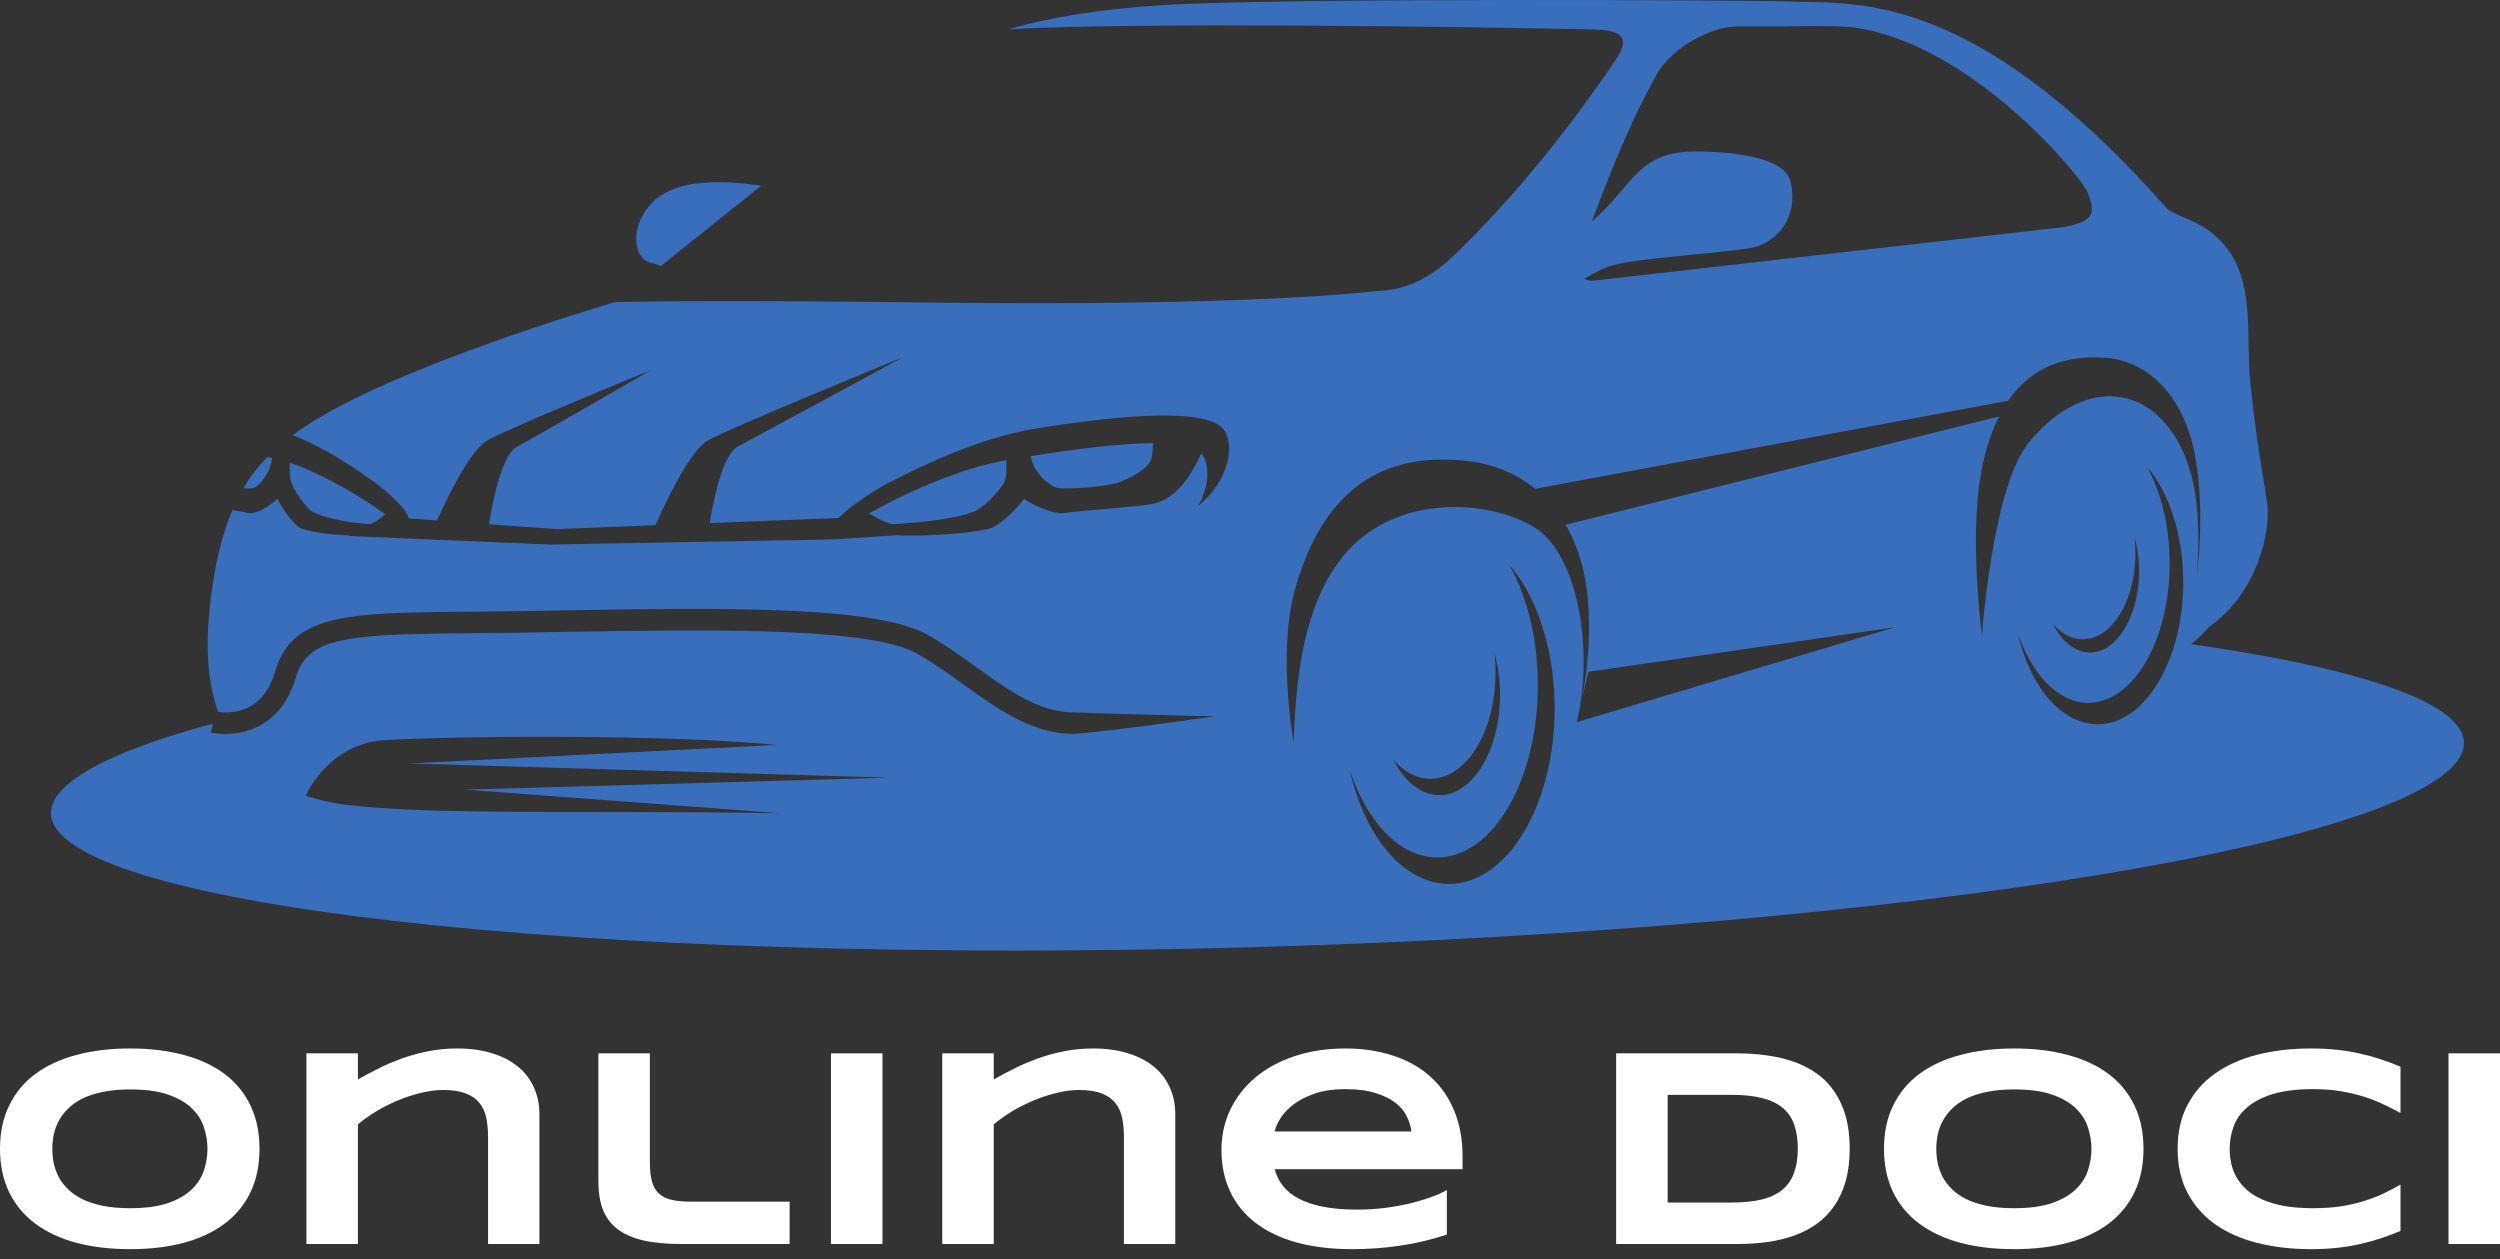 <svg width="139" height="70" viewBox="0 0 139 70" fill="none" xmlns="http://www.w3.org/2000/svg">
<rect x="0" y="0" width="139" height="70" fill="#333333" stroke="none"/>
<path d="M121.824 35.815C122.207 35.518 122.533 35.207 122.788 34.882C125.586 32.937 126.192 29.511 126.076 28.171C126.014 27.464 125.432 24.557 125.111 21.208C124.897 18.977 125.257 16.478 124.292 14.569C123.112 12.232 120.978 12.155 120.445 11.552C109.525 -0.792 103.004 0.242 99.239 0.076C98.024 0.022 71.167 -0.143 64.546 0.291C61.1 0.517 58.372 0.959 56.064 1.629C63.065 1.221 81.775 1.488 88.688 1.639C90.845 1.686 90.277 2.658 89.802 3.367C87.01 7.532 83.878 11.253 80.96 14.087C79.811 15.203 78.419 16.149 76.567 16.177C76.567 16.177 70.089 17.056 51.44 16.82C41.512 16.694 36.464 16.747 34.21 16.796C33.368 17.042 21.848 20.441 16.92 23.742C16.699 23.889 16.48 24.041 16.265 24.199C17.98 24.85 19.675 25.982 20.659 26.701C20.703 26.73 20.75 26.753 20.793 26.784C20.966 26.907 21.138 27.047 21.31 27.194C21.442 27.297 21.521 27.363 21.521 27.363C21.507 27.354 21.492 27.347 21.478 27.338C21.721 27.557 21.951 27.762 22.15 27.964C22.252 28.067 22.343 28.17 22.425 28.273C22.566 28.451 22.67 28.632 22.724 28.821L23.887 28.906L24.3 28.936C24.368 28.784 24.444 28.618 24.526 28.442C25.188 27.027 26.267 24.951 27.096 24.486C28.381 23.765 36.187 20.581 36.187 20.581C36.187 20.581 29.937 24.203 28.773 24.82C28.174 25.138 27.747 26.447 27.474 27.644C27.345 28.209 27.25 28.748 27.188 29.146L27.409 29.162L30.921 29.417L30.945 29.419L34.742 29.269L36.444 29.202C36.565 28.926 36.726 28.572 36.912 28.182C37.437 27.082 38.167 25.697 38.835 24.942C39.016 24.738 39.192 24.579 39.358 24.486C40.643 23.765 50.229 19.851 50.229 19.851C50.229 19.851 43.641 23.422 41.535 24.553C41.316 24.67 41.145 24.762 41.035 24.82C40.169 25.279 39.663 27.818 39.461 29.083L46.613 28.801C46.791 28.637 46.949 28.497 47.099 28.37C47.233 28.258 47.365 28.153 47.502 28.051C47.786 27.838 48.101 27.628 48.552 27.338C48.532 27.347 48.511 27.354 48.491 27.363C48.491 27.363 48.603 27.297 48.789 27.194C49.029 27.047 49.271 26.907 49.514 26.784C49.575 26.754 49.642 26.731 49.703 26.701C51.079 25.985 53.447 24.858 55.846 24.207C56.233 24.102 56.62 24.01 57.004 23.933C57.171 23.9 57.336 23.869 57.501 23.842C60.247 23.394 62.469 23.154 64.162 23.11C65.401 23.078 66.352 23.152 67.019 23.325C67.509 23.453 67.849 23.634 68.026 23.869C68.704 24.772 68.289 26.779 66.628 28.126C67.23 27.029 67.281 25.875 66.829 25.251C66.818 25.236 66.799 25.223 66.786 25.209C66.443 25.984 65.602 27.669 64.164 28.004C63.443 28.172 60.311 28.358 59.318 28.512C58.325 28.666 56.933 27.74 56.933 27.74C56.62 28.172 55.836 28.999 55.213 29.316C54.63 29.614 51.298 29.868 49.87 29.755L46.452 29.988L46.351 29.99L39.182 30.122L37.134 30.16L34.742 30.203L33.267 30.231L30.642 30.279L30.193 30.26L26.008 30.082L22.847 29.948L22.52 29.934L19.39 29.801L19.444 29.776C18.34 29.739 16.936 29.541 16.627 29.317C16.189 28.999 15.638 28.172 15.417 27.74C15.417 27.74 14.438 28.667 13.74 28.512C13.556 28.472 13.262 28.422 12.923 28.363C12.681 28.933 12.463 29.57 12.274 30.287C11.978 31.41 11.751 32.728 11.614 34.3C11.431 36.377 11.617 38.131 12.125 39.581C12.694 39.664 14.597 39.753 15.288 37.36C15.867 35.353 17.268 34.57 19.846 34.251C20.113 34.218 20.393 34.189 20.687 34.165C22.164 34.044 23.973 34.028 26.166 34.009C26.847 34.003 27.573 33.996 28.337 33.987C28.83 33.981 29.336 33.974 29.866 33.964L29.967 33.962C30.107 33.959 30.246 33.956 30.385 33.954C30.705 33.948 31.024 33.942 31.342 33.937C31.88 33.927 32.415 33.917 32.947 33.909C33.55 33.899 34.149 33.89 34.742 33.882C35.331 33.874 35.914 33.867 36.49 33.863C36.698 33.861 36.906 33.859 37.112 33.858C37.974 33.853 38.817 33.853 39.638 33.858C39.794 33.859 39.949 33.86 40.103 33.861C40.443 33.864 40.779 33.869 41.111 33.875C45.108 33.942 48.437 34.189 50.453 34.827C50.857 34.955 51.209 35.097 51.502 35.258C52.478 35.792 53.395 36.452 54.28 37.091C56.023 38.348 57.669 39.534 59.518 39.604C61.211 39.666 63.557 39.731 65.278 39.775C66.578 39.809 67.521 39.83 67.555 39.829C67.555 39.829 66.576 39.969 65.295 40.142C63.132 40.435 60.107 40.825 59.473 40.801C57.262 40.718 55.39 39.368 53.58 38.063C52.723 37.446 51.838 36.807 50.927 36.309C49.878 35.734 47.849 35.408 45.24 35.233C44.079 35.155 42.804 35.107 41.447 35.081C41.146 35.075 40.842 35.07 40.533 35.066C40.332 35.063 40.13 35.062 39.926 35.06C39.152 35.054 38.359 35.053 37.551 35.056C37.478 35.056 37.404 35.057 37.331 35.057C36.481 35.061 35.616 35.07 34.742 35.081C33.875 35.093 32.999 35.107 32.121 35.122C31.719 35.129 31.316 35.136 30.913 35.143C30.605 35.149 30.297 35.155 29.99 35.16L29.966 35.161L29.888 35.162C29.234 35.174 28.609 35.183 28.01 35.19C27.369 35.197 26.757 35.203 26.176 35.208C23.67 35.229 21.787 35.26 20.371 35.403C19.596 35.48 18.961 35.591 18.442 35.751C17.309 36.102 16.728 36.691 16.439 37.693C16.407 37.804 16.367 37.905 16.331 38.009C16.151 38.52 15.921 38.946 15.657 39.296C15.162 39.95 14.551 40.35 13.935 40.571C13.504 40.726 13.074 40.795 12.679 40.808C12.318 40.819 11.987 40.786 11.719 40.725L11.831 40.231C8.321 41.183 5.71 42.201 4.22 43.259C-3.24 48.556 20.125 52.85 56.407 52.85C92.689 52.85 128.148 48.556 135.609 43.259C139.839 40.255 134.154 37.574 121.824 35.815ZM120.651 36.59C119.808 38.8 118.324 40.273 116.628 40.273C116.486 40.273 116.345 40.258 116.206 40.238C115.423 40.124 114.695 39.694 114.067 39.027C113.205 38.112 112.535 36.752 112.172 35.14C112.761 36.923 113.749 38.262 114.929 38.808C115.306 38.982 115.7 39.083 116.109 39.083C116.141 39.083 116.173 39.076 116.206 39.075C117.205 39.039 118.123 38.446 118.862 37.471C119.267 36.937 119.618 36.291 119.898 35.555C120.361 34.338 120.633 32.887 120.633 31.325C120.633 29.223 120.144 27.32 119.353 25.923C120.583 27.349 121.389 29.71 121.389 32.386C121.389 33.569 121.228 34.686 120.946 35.693C120.859 36.004 120.761 36.303 120.651 36.59ZM116.206 36.278C115.446 36.278 114.76 35.763 114.266 34.932C114.219 34.854 114.174 34.771 114.131 34.687C114.212 34.779 114.295 34.865 114.382 34.943C114.803 35.325 115.288 35.544 115.804 35.544C115.941 35.544 116.074 35.523 116.206 35.494C116.445 35.44 116.675 35.342 116.893 35.2C117.969 34.497 118.729 32.789 118.729 30.789C118.729 30.463 118.709 30.145 118.671 29.838C118.837 30.422 118.932 31.072 118.932 31.76C118.932 33.202 118.523 34.483 117.888 35.31C117.425 35.915 116.842 36.278 116.206 36.278ZM122.137 31.987C122.25 30.524 122.286 28.946 122.052 27.459C121.79 25.797 121.189 24.248 119.964 23.105C118.695 21.92 116.732 21.547 114.694 22.872C114.063 23.281 113.426 23.848 112.799 24.611C112.716 24.713 112.635 24.828 112.556 24.948C112.512 25.016 112.468 25.084 112.425 25.157C111.321 27.045 110.718 30.672 110.427 33.043C110.351 33.663 110.296 34.196 110.259 34.59C110.217 35.044 110.198 35.316 110.198 35.316C110.198 35.316 110.16 35.043 110.11 34.578C109.952 33.112 109.67 29.728 110.048 26.917C110.102 26.515 110.169 26.125 110.252 25.754C110.48 24.734 110.787 23.879 111.153 23.155L107.114 24.164L87.052 29.175C87.704 30.295 88.161 31.7 88.297 33.445C88.303 33.529 88.306 33.611 88.312 33.695C88.389 34.923 88.334 36.089 88.227 37.083C88.153 37.774 88.055 38.379 87.962 38.867L88.307 37.354L88.307 37.353L104.523 34.998L105.361 34.876L104.549 35.118L88.853 39.798L87.67 40.151C87.951 39.004 88.071 37.741 88.048 36.489C88.031 35.529 87.926 34.579 87.74 33.689C87.344 31.806 86.582 30.206 85.483 29.438C84.746 28.924 83.669 28.514 82.45 28.317C81.685 28.194 80.864 28.155 80.033 28.228C78.604 28.354 77.149 28.811 75.912 29.741C75.446 30.09 75.011 30.504 74.62 30.994C74.575 31.051 74.535 31.11 74.491 31.168C73.91 31.936 73.452 32.811 73.095 33.782C72.325 35.873 72.014 38.41 71.928 41.298C71.928 41.298 71.392 38.379 71.58 35.435C71.615 34.889 71.674 34.343 71.767 33.814C71.827 33.468 71.901 33.131 71.992 32.806C72.655 30.43 73.61 28.772 74.75 27.645C76.725 25.69 79.252 25.34 81.773 25.655C83.001 25.808 84.264 26.295 85.354 27.177L111.66 22.281C112.988 20.353 114.901 19.745 117.042 19.888C119.345 20.04 121.36 21.914 122.009 25.159C122.257 26.396 122.334 27.682 122.335 28.8C122.337 30.614 122.137 31.987 122.137 31.987ZM85.765 43.925C84.781 47.028 82.818 49.146 80.555 49.146C80.379 49.146 80.205 49.131 80.033 49.106C78.405 48.868 76.968 47.535 75.993 45.551C75.586 44.724 75.259 43.784 75.032 42.763C75.373 43.809 75.825 44.735 76.361 45.492C77.326 46.856 78.564 47.676 79.913 47.676C79.954 47.676 79.993 47.672 80.033 47.671C81.721 47.61 83.226 46.268 84.228 44.187C85.025 42.529 85.504 40.405 85.504 38.089C85.504 36.494 85.276 34.993 84.874 33.67C84.621 32.838 84.3 32.077 83.922 31.41C84.459 32.031 84.929 32.796 85.314 33.672C86.02 35.28 86.438 37.258 86.438 39.4C86.438 41.034 86.194 42.572 85.765 43.925ZM79.536 43.303C79.706 43.303 79.87 43.278 80.033 43.241C81.794 42.846 83.152 40.398 83.152 37.428C83.152 37.025 83.127 36.632 83.079 36.253C83.285 36.974 83.403 37.776 83.403 38.627C83.403 41.71 81.894 44.209 80.033 44.209C79.006 44.209 78.087 43.445 77.469 42.243C78.055 42.91 78.767 43.303 79.536 43.303ZM92.073 4.201C92.969 2.56 95.248 1.471 96.555 1.471L99.029 1.473C99.029 1.473 102.151 1.39 103.158 1.537C109.658 2.487 115.73 9.817 116.068 10.692C116.486 11.774 116.545 12.27 114.789 12.623L88.623 15.602C88.418 15.622 88.237 15.58 88.084 15.502C88.487 15.259 88.907 15.031 89.299 14.868C90.68 14.294 96.903 14.047 97.82 13.663C99.589 12.92 99.88 11.224 99.521 10.004C99.162 8.784 96.473 8.416 94.211 8.425C91.95 8.435 91.198 9.358 89.995 10.793C89.525 11.354 89.03 11.867 88.503 12.32C89.954 8.462 90.867 6.412 92.073 4.201ZM40.861 45.181C40.572 45.178 40.287 45.175 40.003 45.173C39.459 45.168 38.922 45.164 38.396 45.161C37.126 45.153 35.908 45.149 34.742 45.147C33.37 45.145 32.07 45.144 30.836 45.142C30.729 45.142 30.619 45.142 30.512 45.142C29.857 45.141 29.221 45.139 28.605 45.135C25.616 45.118 23.075 45.066 20.929 44.906C20.408 44.866 19.907 44.822 19.432 44.769C18.552 44.67 17.743 44.49 16.996 44.243C17.581 43.005 18.708 41.869 20.112 41.395C20.41 41.294 20.721 41.222 21.042 41.186C21.843 41.098 24.415 41.009 27.659 40.977C28.239 40.972 28.841 40.968 29.458 40.966C30.08 40.964 30.717 40.965 31.364 40.968C31.471 40.968 31.578 40.969 31.686 40.97C32.694 40.976 33.72 40.988 34.742 41.007C35.528 41.022 36.311 41.042 37.08 41.066C37.309 41.073 37.536 41.081 37.762 41.089C38.499 41.116 39.219 41.147 39.913 41.184C40.297 41.204 40.673 41.226 41.039 41.25C41.294 41.266 41.544 41.284 41.788 41.302C42.273 41.338 42.739 41.377 43.179 41.42L41.768 41.491L41.004 41.53L39.826 41.589L37.553 41.704L36.69 41.747L34.742 41.846L32.052 41.981L31.964 41.985L29.612 42.104L27.822 42.194L22.769 42.448L27.894 42.6L29.718 42.654L32.466 42.735L32.711 42.742L34.742 42.803L35.668 42.83L36.931 42.868L39.444 42.942L40.736 42.98L41.506 43.003L49.442 43.238L49.442 43.238L41.397 43.465L40.604 43.488L39.226 43.527L36.256 43.611L34.742 43.653L33.332 43.693L30.125 43.784L30.011 43.787L28.186 43.838L25.884 43.903L28.254 44.081L30.153 44.223L30.333 44.237L34.742 44.567L38.583 44.855L40.091 44.968L40.916 45.031L43.391 45.216C42.527 45.201 41.684 45.19 40.861 45.181Z" fill="#396EBD"/>
<path d="M36.259 14.633C36.423 14.663 36.587 14.717 36.748 14.784C38.269 13.563 40.305 11.932 42.321 10.326C39.658 9.927 37.4 10.088 36.26 11.263C34.975 12.585 35.182 14.434 36.259 14.633Z" fill="#396EBD"/>
<path d="M14.162 27.111C14.567 26.86 14.93 26.316 15.079 25.733C15.097 25.661 15.116 25.573 15.135 25.475C15.042 25.453 14.947 25.431 14.855 25.409C14.378 25.9 13.932 26.466 13.53 27.15C13.845 27.164 14.093 27.154 14.162 27.111Z" fill="#396EBD"/>
<path d="M17.364 28.444C17.637 28.585 18.441 28.976 20.517 29.142C20.683 29.156 21.036 28.91 21.42 28.596C19.91 27.482 17.597 26.204 16.109 25.725C16.102 26.123 16.109 26.468 16.147 26.648C16.279 27.274 17.09 28.302 17.364 28.444Z" fill="#396EBD"/>
<path d="M55.896 26.648C55.956 26.447 55.963 26.042 55.946 25.586C53.302 26.065 50.489 27.339 48.31 28.544C48.891 28.883 49.437 29.157 49.685 29.143C52.636 28.976 53.778 28.586 54.167 28.444C54.556 28.302 55.709 27.274 55.896 26.648Z" fill="#396EBD"/>
<path d="M58.718 27.111C59.004 27.235 61.436 27.094 62.206 26.821C62.657 26.661 63.809 26.126 64.001 25.55C64.057 25.385 64.093 25.041 64.117 24.638C62.465 24.648 60.143 24.913 57.304 25.361C57.341 25.506 57.378 25.635 57.414 25.733C57.626 26.316 58.141 26.86 58.718 27.111Z" fill="#396EBD"/>
<path d="M14.428 63.874C14.428 64.784 14.261 65.59 13.927 66.289C13.593 66.984 13.114 67.565 12.492 68.033C11.87 68.501 11.113 68.856 10.223 69.098C9.339 69.334 8.343 69.453 7.237 69.453C6.131 69.453 5.131 69.334 4.236 69.098C3.346 68.856 2.587 68.501 1.96 68.033C1.332 67.565 0.849 66.984 0.509 66.289C0.17 65.59 0 64.784 0 63.874C0 62.964 0.17 62.161 0.509 61.467C0.849 60.767 1.332 60.183 1.96 59.715C2.587 59.247 3.346 58.895 4.236 58.658C5.131 58.416 6.131 58.295 7.237 58.295C8.343 58.295 9.339 58.416 10.223 58.658C11.113 58.895 11.87 59.247 12.492 59.715C13.114 60.183 13.593 60.767 13.927 61.467C14.261 62.161 14.428 62.964 14.428 63.874ZM11.535 63.874C11.535 63.478 11.471 63.084 11.342 62.694C11.219 62.297 10.995 61.943 10.671 61.629C10.352 61.315 9.915 61.06 9.359 60.865C8.804 60.669 8.096 60.572 7.237 60.572C6.661 60.572 6.155 60.618 5.717 60.711C5.28 60.798 4.902 60.922 4.583 61.081C4.264 61.24 3.997 61.428 3.781 61.644C3.565 61.855 3.392 62.084 3.264 62.331C3.135 62.573 3.043 62.827 2.986 63.095C2.935 63.357 2.909 63.617 2.909 63.874C2.909 64.136 2.935 64.401 2.986 64.669C3.043 64.936 3.135 65.194 3.264 65.44C3.392 65.682 3.565 65.908 3.781 66.119C3.997 66.33 4.264 66.515 4.583 66.675C4.902 66.829 5.28 66.953 5.717 67.045C6.155 67.133 6.661 67.176 7.237 67.176C8.096 67.176 8.804 67.079 9.359 66.883C9.915 66.688 10.352 66.433 10.671 66.119C10.995 65.806 11.219 65.453 11.342 65.062C11.471 64.666 11.535 64.27 11.535 63.874Z" fill="white"/>
<path d="M27.136 69.167V63.226C27.136 62.83 27.103 62.472 27.036 62.153C26.969 61.829 26.843 61.554 26.658 61.328C26.478 61.096 26.223 60.919 25.894 60.795C25.57 60.667 25.151 60.603 24.637 60.603C24.246 60.603 23.834 60.657 23.402 60.765C22.975 60.867 22.551 61.006 22.129 61.181C21.707 61.356 21.303 61.559 20.918 61.791C20.537 62.022 20.197 62.264 19.899 62.516V69.167H17.037V58.566H19.899V60.016C20.259 59.81 20.642 59.607 21.049 59.407C21.455 59.201 21.887 59.016 22.345 58.851C22.803 58.687 23.289 58.553 23.803 58.45C24.318 58.347 24.86 58.295 25.431 58.295C26.146 58.295 26.784 58.383 27.345 58.558C27.911 58.728 28.389 58.972 28.78 59.291C29.171 59.605 29.469 59.988 29.675 60.441C29.886 60.888 29.991 61.39 29.991 61.945V69.167H27.136Z" fill="white"/>
<path d="M36.133 64.63C36.133 65.073 36.174 65.435 36.257 65.718C36.339 65.996 36.473 66.217 36.658 66.382C36.843 66.546 37.082 66.659 37.375 66.721C37.674 66.783 38.039 66.814 38.471 66.814H43.903V69.167H37.885C37.051 69.167 36.341 69.1 35.755 68.966C35.174 68.828 34.698 68.617 34.328 68.334C33.957 68.046 33.687 67.683 33.517 67.246C33.353 66.809 33.27 66.289 33.27 65.687V58.566H36.133V64.63Z" fill="white"/>
<path d="M46.202 69.167V58.566H49.065V69.167H46.202Z" fill="white"/>
<path d="M62.49 69.167V63.226C62.49 62.83 62.457 62.472 62.39 62.153C62.323 61.829 62.197 61.554 62.012 61.328C61.832 61.096 61.577 60.919 61.248 60.795C60.924 60.667 60.505 60.603 59.99 60.603C59.599 60.603 59.188 60.657 58.756 60.765C58.329 60.867 57.904 61.006 57.483 61.181C57.061 61.356 56.657 61.559 56.271 61.791C55.891 62.022 55.551 62.264 55.253 62.516V69.167H52.39V58.566H55.253V60.016C55.613 59.81 55.996 59.607 56.402 59.407C56.809 59.201 57.241 59.016 57.699 58.851C58.157 58.687 58.643 58.553 59.157 58.45C59.671 58.347 60.214 58.295 60.785 58.295C61.5 58.295 62.138 58.383 62.699 58.558C63.264 58.728 63.743 58.972 64.134 59.291C64.525 59.605 64.823 59.988 65.029 60.441C65.24 60.888 65.345 61.39 65.345 61.945V69.167H62.49Z" fill="white"/>
<path d="M80.445 68.642C79.576 68.93 78.706 69.136 77.837 69.26C76.973 69.388 76.088 69.453 75.183 69.453C74.025 69.453 72.994 69.329 72.089 69.082C71.189 68.83 70.43 68.468 69.812 67.994C69.195 67.521 68.725 66.942 68.4 66.258C68.076 65.574 67.914 64.8 67.914 63.936C67.914 63.133 68.076 62.39 68.4 61.706C68.73 61.017 69.193 60.42 69.789 59.916C70.391 59.407 71.117 59.011 71.965 58.728C72.814 58.44 73.76 58.295 74.805 58.295C75.766 58.295 76.646 58.427 77.443 58.689C78.246 58.946 78.933 59.329 79.504 59.839C80.08 60.348 80.525 60.975 80.838 61.721C81.157 62.467 81.317 63.326 81.317 64.298V65.008H70.87C70.962 65.343 71.114 65.649 71.325 65.927C71.541 66.204 71.832 66.441 72.197 66.636C72.562 66.832 73.009 66.984 73.539 67.091C74.074 67.2 74.712 67.254 75.453 67.254C75.977 67.254 76.492 67.223 76.996 67.161C77.5 67.094 77.971 67.009 78.408 66.906C78.845 66.798 79.239 66.68 79.588 66.551C79.943 66.423 80.229 66.294 80.445 66.166V68.642ZM78.47 62.91C78.444 62.647 78.364 62.377 78.23 62.099C78.102 61.816 77.896 61.562 77.613 61.336C77.33 61.109 76.96 60.924 76.502 60.78C76.044 60.631 75.473 60.556 74.789 60.556C74.146 60.556 73.591 60.636 73.123 60.795C72.654 60.955 72.261 61.153 71.942 61.39C71.628 61.626 71.384 61.881 71.209 62.153C71.034 62.426 70.921 62.678 70.87 62.91H78.47Z" fill="white"/>
<path d="M102.844 63.859C102.844 64.538 102.769 65.142 102.62 65.672C102.471 66.197 102.26 66.654 101.987 67.045C101.72 67.436 101.396 67.768 101.015 68.041C100.64 68.313 100.22 68.532 99.757 68.696C99.294 68.861 98.796 68.982 98.261 69.059C97.726 69.131 97.168 69.167 96.586 69.167H89.858V58.566H96.571C97.152 58.566 97.71 58.604 98.245 58.681C98.78 58.753 99.279 58.872 99.742 59.036C100.21 59.201 100.635 59.419 101.015 59.692C101.396 59.96 101.72 60.291 101.987 60.687C102.26 61.078 102.471 61.536 102.62 62.061C102.769 62.586 102.844 63.185 102.844 63.859ZM99.958 63.859C99.958 63.349 99.891 62.907 99.757 62.532C99.629 62.156 99.418 61.847 99.125 61.606C98.837 61.359 98.459 61.176 97.991 61.058C97.522 60.934 96.951 60.873 96.278 60.873H92.721V66.86H96.278C96.951 66.86 97.522 66.801 97.991 66.683C98.459 66.559 98.837 66.374 99.125 66.127C99.418 65.875 99.629 65.561 99.757 65.186C99.891 64.81 99.958 64.368 99.958 63.859Z" fill="white"/>
<path d="M119.178 63.874C119.178 64.784 119.011 65.59 118.677 66.289C118.342 66.984 117.864 67.565 117.241 68.033C116.619 68.501 115.863 68.856 114.973 69.098C114.088 69.334 113.093 69.453 111.987 69.453C110.881 69.453 109.881 69.334 108.986 69.098C108.096 68.856 107.337 68.501 106.709 68.033C106.082 67.565 105.598 66.984 105.259 66.289C104.919 65.59 104.75 64.784 104.75 63.874C104.75 62.964 104.919 62.161 105.259 61.467C105.598 60.767 106.082 60.183 106.709 59.715C107.337 59.247 108.096 58.895 108.986 58.658C109.881 58.416 110.881 58.295 111.987 58.295C113.093 58.295 114.088 58.416 114.973 58.658C115.863 58.895 116.619 59.247 117.241 59.715C117.864 60.183 118.342 60.767 118.677 61.467C119.011 62.161 119.178 62.964 119.178 63.874ZM116.285 63.874C116.285 63.478 116.22 63.084 116.092 62.694C115.968 62.297 115.745 61.943 115.421 61.629C115.102 61.315 114.664 61.06 114.109 60.865C113.553 60.669 112.846 60.572 111.987 60.572C111.411 60.572 110.904 60.618 110.467 60.711C110.03 60.798 109.652 60.922 109.333 61.081C109.014 61.24 108.746 61.428 108.53 61.644C108.314 61.855 108.142 62.084 108.013 62.331C107.885 62.573 107.792 62.827 107.736 63.095C107.684 63.357 107.658 63.617 107.658 63.874C107.658 64.136 107.684 64.401 107.736 64.669C107.792 64.936 107.885 65.194 108.013 65.44C108.142 65.682 108.314 65.908 108.53 66.119C108.746 66.33 109.014 66.515 109.333 66.675C109.652 66.829 110.03 66.953 110.467 67.045C110.904 67.133 111.411 67.176 111.987 67.176C112.846 67.176 113.553 67.079 114.109 66.883C114.664 66.688 115.102 66.433 115.421 66.119C115.745 65.806 115.968 65.453 116.092 65.062C116.22 64.666 116.285 64.27 116.285 63.874Z" fill="white"/>
<path d="M133.468 68.442C133.097 68.596 132.724 68.735 132.349 68.859C131.973 68.982 131.585 69.087 131.184 69.175C130.783 69.267 130.358 69.337 129.911 69.383C129.468 69.429 128.993 69.453 128.483 69.453C127.403 69.453 126.408 69.337 125.497 69.105C124.592 68.874 123.81 68.527 123.152 68.064C122.498 67.596 121.989 67.014 121.624 66.32C121.259 65.62 121.076 64.805 121.076 63.874C121.076 62.943 121.259 62.13 121.624 61.436C121.989 60.736 122.498 60.155 123.152 59.692C123.81 59.224 124.592 58.874 125.497 58.643C126.408 58.411 127.403 58.295 128.483 58.295C128.993 58.295 129.468 58.319 129.911 58.365C130.358 58.411 130.783 58.481 131.184 58.573C131.585 58.661 131.973 58.766 132.349 58.89C132.724 59.013 133.097 59.152 133.468 59.306V61.883C133.175 61.724 132.866 61.567 132.542 61.413C132.218 61.253 131.86 61.112 131.469 60.988C131.078 60.86 130.649 60.757 130.181 60.68C129.713 60.597 129.186 60.556 128.599 60.556C127.699 60.556 126.951 60.649 126.354 60.834C125.762 61.019 125.289 61.266 124.934 61.575C124.579 61.883 124.33 62.238 124.186 62.639C124.042 63.036 123.97 63.447 123.97 63.874C123.97 64.157 124.001 64.437 124.062 64.715C124.124 64.988 124.227 65.248 124.371 65.494C124.515 65.736 124.703 65.96 124.934 66.166C125.166 66.371 125.454 66.549 125.798 66.698C126.143 66.847 126.544 66.966 127.002 67.053C127.465 67.135 127.997 67.176 128.599 67.176C129.186 67.176 129.713 67.14 130.181 67.068C130.649 66.991 131.078 66.891 131.469 66.767C131.86 66.644 132.218 66.505 132.542 66.351C132.866 66.191 133.175 66.029 133.468 65.865V68.442Z" fill="white"/>
<path d="M136.137 69.167V58.566H139V69.167H136.137Z" fill="white"/>
</svg>
